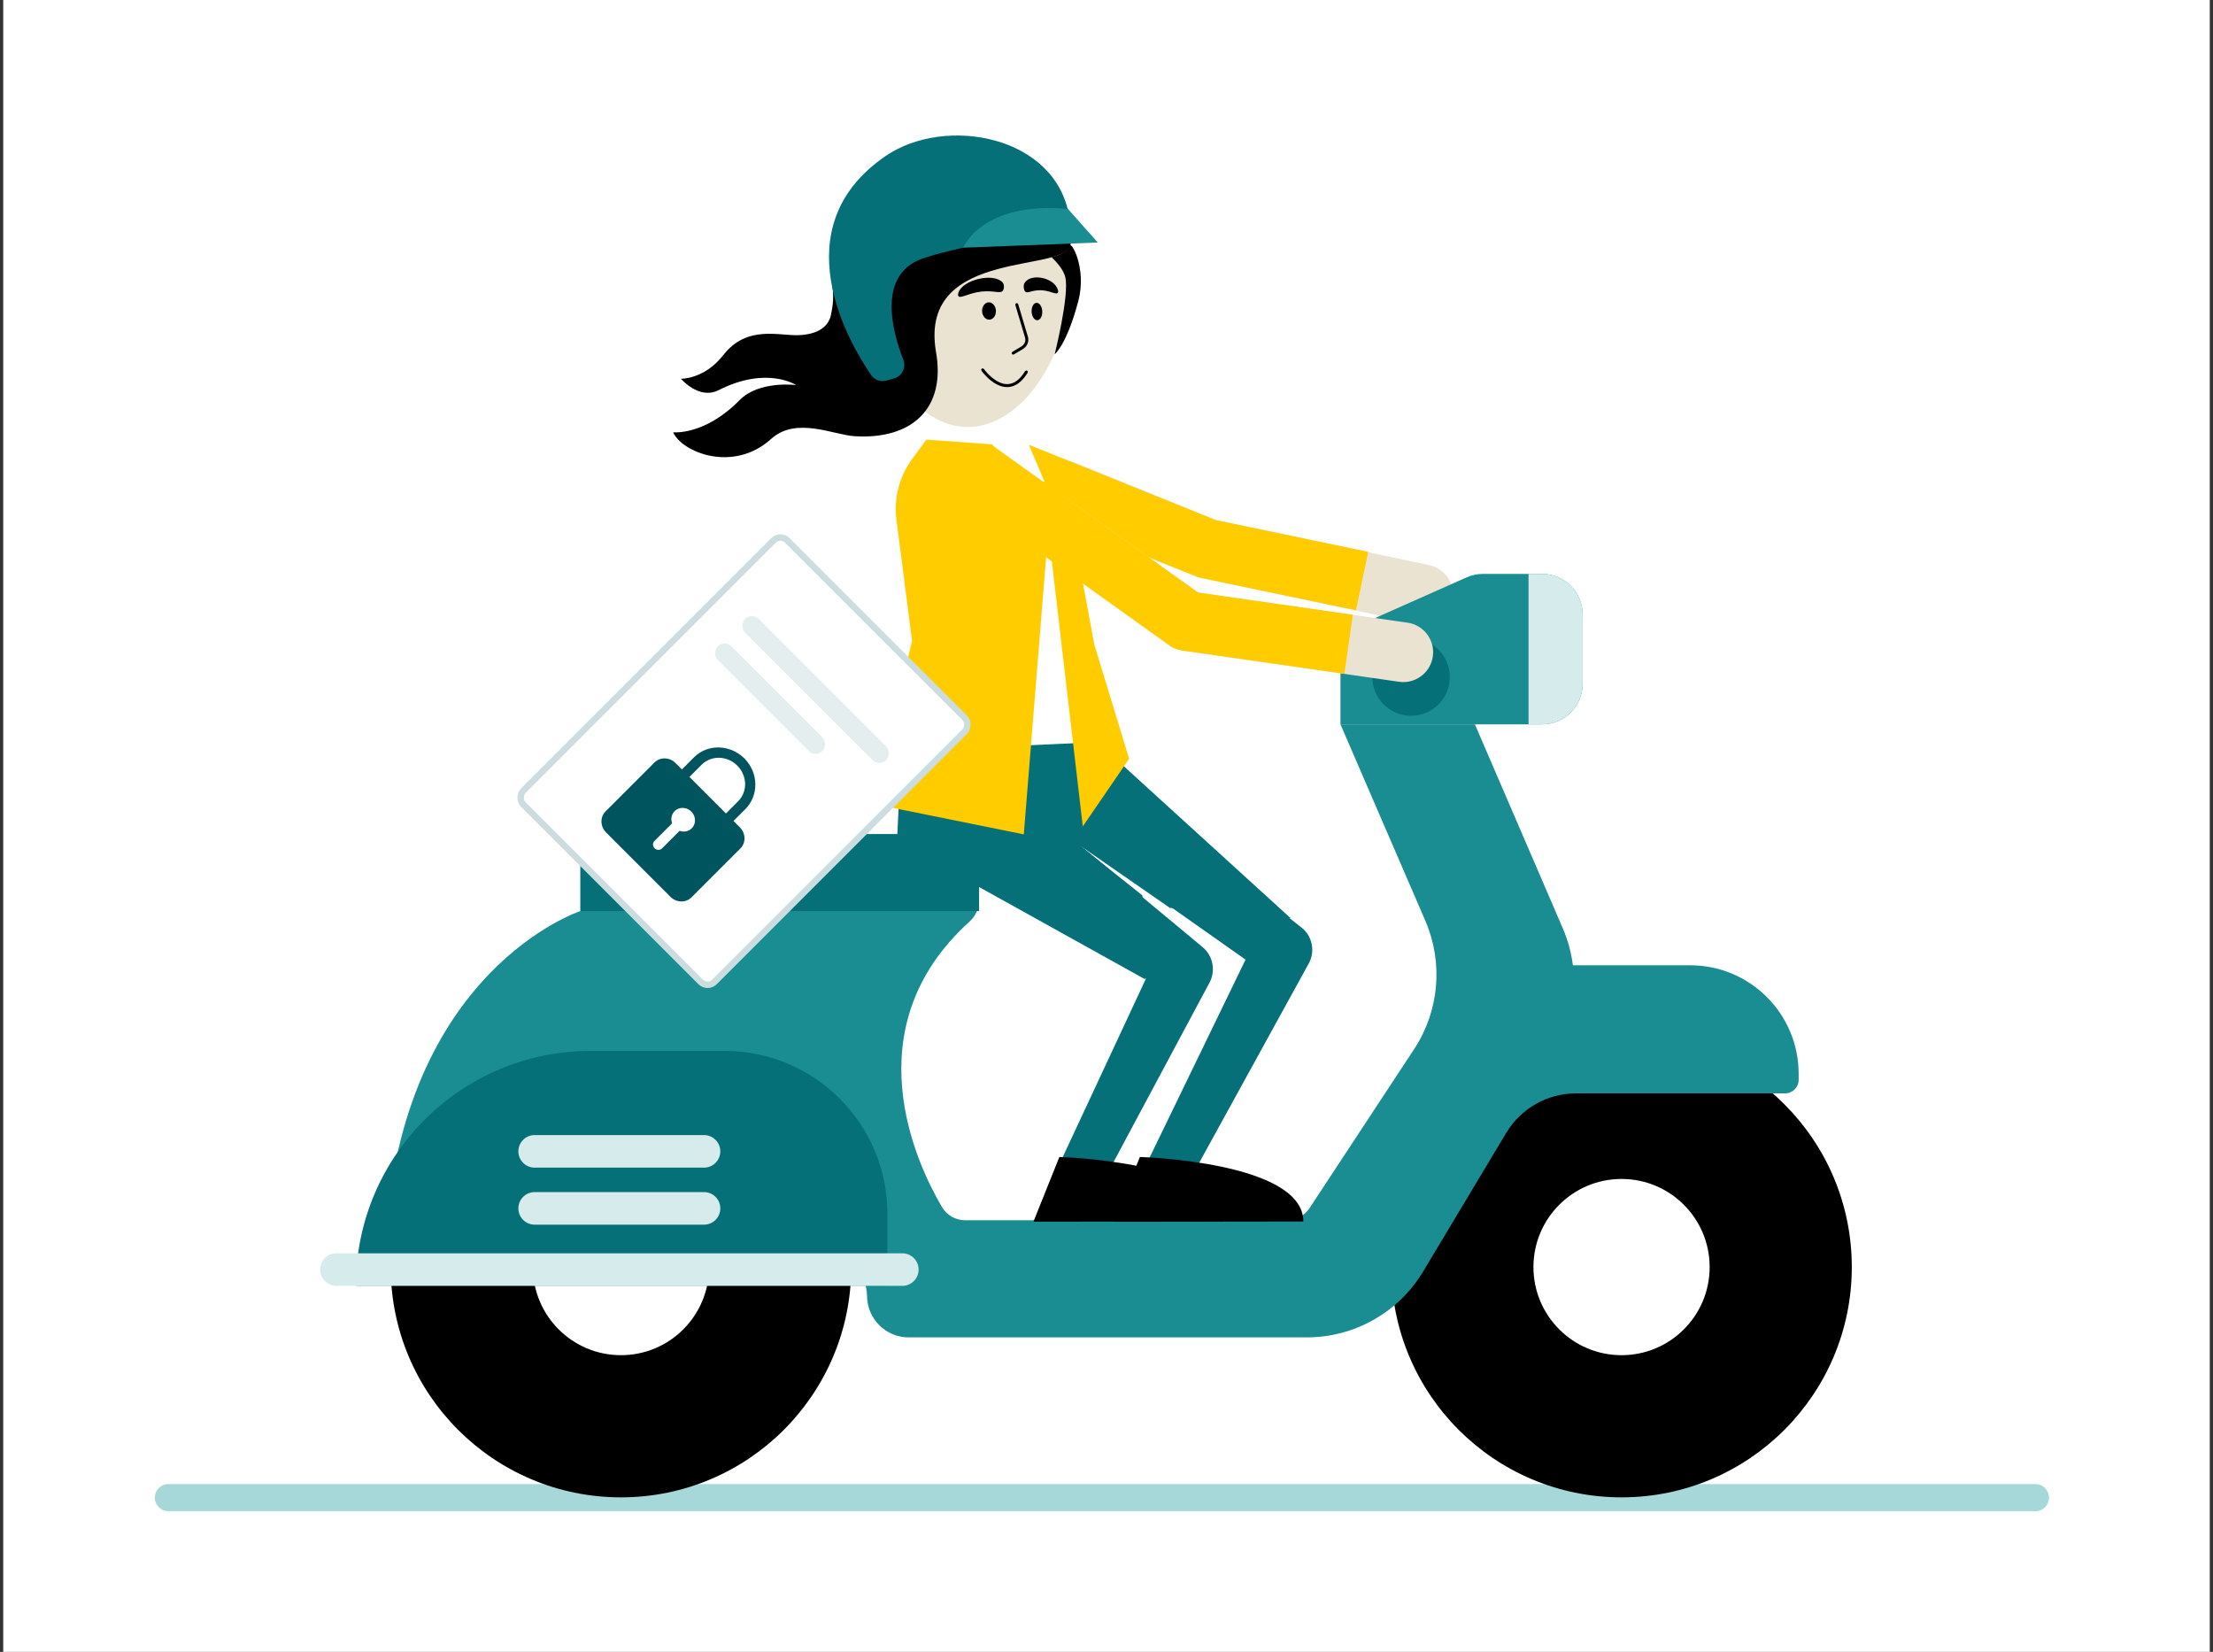 <svg width="343" height="256" viewBox="0 0 343 256" fill="none" xmlns="http://www.w3.org/2000/svg">
<rect x="0" y="0" width="343" height="256" fill="#333333" stroke="none"/>
<g clip-path="url(#clip0_1546_5900)">
<rect width="342" height="256" transform="translate(0.5)" fill="white"/>
<g clip-path="url(#clip1_1546_5900)">
<path d="M315.478 234.193H26.102C24.941 234.193 24 233.252 24 232.091C24 230.93 24.941 229.989 26.102 229.989H315.478C316.639 229.989 317.58 230.93 317.58 232.091C317.58 233.252 316.639 234.193 315.478 234.193Z" fill="#A6D8D9"/>
<path d="M220.569 96.725C220.252 96.725 219.931 96.693 219.609 96.625L186.115 89.556C185.844 89.499 185.579 89.418 185.324 89.314L163.104 80.254C160.739 79.291 159.604 76.592 160.568 74.227C161.532 71.862 164.231 70.727 166.596 71.691L188.431 80.593L221.519 87.576C224.018 88.103 225.616 90.556 225.089 93.055C224.629 95.232 222.708 96.725 220.569 96.725Z" fill="#EBE3D1"/>
<path d="M210.171 94.576L186.125 89.559C185.857 89.503 185.595 89.423 185.341 89.321L156.011 77.504L159.467 68.926L188.416 80.589L212.061 85.522L210.171 94.576Z" fill="#FFCC00"/>
<path d="M96.247 232.049C115.956 232.049 131.934 216.072 131.934 196.362C131.934 176.652 115.956 160.674 96.247 160.674C76.537 160.674 60.559 176.652 60.559 196.362C60.559 216.072 76.537 232.049 96.247 232.049Z" fill="black"/>
<path d="M96.247 210.017C103.789 210.017 109.902 203.904 109.902 196.362C109.902 188.82 103.789 182.706 96.247 182.706C88.705 182.706 82.591 188.82 82.591 196.362C82.591 203.904 88.705 210.017 96.247 210.017Z" fill="white"/>
<path d="M251.328 232.049C271.038 232.049 287.016 216.072 287.016 196.362C287.016 176.652 271.038 160.674 251.328 160.674C231.619 160.674 215.641 176.652 215.641 196.362C215.641 216.072 231.619 232.049 251.328 232.049Z" fill="black"/>
<path d="M251.328 210.017C258.87 210.017 264.984 203.904 264.984 196.362C264.984 188.82 258.87 182.706 251.328 182.706C243.787 182.706 237.673 188.82 237.673 196.362C237.673 203.904 243.787 210.017 251.328 210.017Z" fill="white"/>
<path d="M261.963 149.593H243.786C243.542 147.657 243.033 145.742 242.243 143.907L228.602 112.255H207.762L220.917 142.695C223.726 149.196 223.074 156.673 219.181 162.588L202.975 187.215C202.198 188.396 200.878 189.108 199.464 189.108L149.608 189.108C148.122 189.108 146.745 188.327 145.991 187.047C142.108 180.451 132.009 159.319 150.299 142.794C151.193 141.986 151.719 140.849 151.719 139.645V133.443C151.719 131.121 149.836 129.239 147.515 129.239H94.17C91.848 129.239 89.966 131.121 89.966 133.443V141.186C89.966 141.186 62.144 150.248 59.714 192.651V194.346H127.931C131.526 194.346 134.343 197.288 134.387 200.883C134.431 204.411 137.304 207.258 140.843 207.258H202.551C209.937 207.258 216.781 203.381 220.579 197.046L233.452 175.571C235.731 171.77 239.837 169.444 244.269 169.444H276.676C277.837 169.444 278.778 168.502 278.778 167.342V166.408C278.778 157.121 271.25 149.593 261.963 149.593Z" fill="#1A8D93"/>
<path d="M207.762 112.255V102.265C207.762 99.773 209.23 97.515 211.507 96.503L227.303 89.484C228.109 89.126 228.981 88.94 229.863 88.94H238.995C242.478 88.94 245.301 91.764 245.301 95.246V105.95C245.301 109.432 242.478 112.255 238.995 112.255H207.762Z" fill="#1A8D93"/>
<path d="M245.301 105.95V95.246C245.301 91.764 242.478 88.94 238.995 88.94H236.913V112.255H238.995C242.478 112.255 245.301 109.432 245.301 105.95Z" fill="#D6EBEB"/>
<path d="M218.707 110.926C222.025 110.926 224.716 108.236 224.716 104.917C224.716 101.599 222.025 98.908 218.707 98.908C215.388 98.908 212.698 101.599 212.698 104.917C212.698 108.236 215.388 110.926 218.707 110.926Z" fill="#067079"/>
<path d="M94.17 129.305H147.548C149.869 129.305 151.752 131.189 151.752 133.509V141.186H89.966V133.509C89.966 131.189 91.85 129.305 94.17 129.305Z" fill="#067079"/>
<path d="M91.548 162.863H112.317C126.238 162.863 137.54 174.165 137.54 188.086V199.249H55.162C55.162 179.167 71.466 162.863 91.548 162.863Z" fill="#067079"/>
<path d="M139.855 199.272H52.132C50.739 199.272 49.609 198.143 49.609 196.75C49.609 195.357 50.739 194.227 52.132 194.227H139.855C141.249 194.227 142.378 195.357 142.378 196.75C142.378 198.143 141.249 199.272 139.855 199.272Z" fill="#D6EBEB"/>
<path d="M109.121 180.951H82.866C81.473 180.951 80.344 179.821 80.344 178.428C80.344 177.035 81.473 175.906 82.866 175.906H109.121C110.514 175.906 111.643 177.035 111.643 178.428C111.643 179.821 110.514 180.951 109.121 180.951Z" fill="#D6EBEB"/>
<path d="M109.121 189.789H82.866C81.473 189.789 80.344 188.659 80.344 187.266C80.344 185.873 81.473 184.744 82.866 184.744H109.121C110.514 184.744 111.643 185.873 111.643 187.266C111.643 188.659 110.514 189.789 109.121 189.789Z" fill="#D6EBEB"/>
<path d="M146.745 68.36L153.797 68.862L158.156 72.118L159.414 68.81L164.85 81.632L169.014 115.059L148.878 115.98L149.303 94.411L146.745 68.36Z" fill="white"/>
<path d="M151.125 24.825C142.505 24.514 135.451 32.684 135.064 43.424C134.687 53.898 140.84 65.849 149.638 66.166C158.435 66.482 165.431 55.005 165.808 44.53C166.194 33.79 159.745 25.135 151.125 24.825Z" fill="#EBE3D1"/>
<path d="M128.836 48.593C129 47.549 129.44 46.15 128.787 42.885C150.364 28.754 165.633 33.37 165.939 37.588C166.301 42.594 142.429 37.95 145.041 54.349C146.71 63.347 141.287 68.163 132.434 67.598C129.149 67.389 123.389 64.522 119.526 68.018C113.655 73.33 105.698 70.103 104.335 66.993C104.335 66.993 109.193 67.54 114.633 62.007C117.664 58.924 123.394 59.677 123.394 59.677C123.394 59.677 118.868 56.663 111.371 60.469C108.342 62.007 105.547 58.698 105.547 58.698C105.547 58.698 109.166 58.8 112.117 55.017C115.752 50.357 120.658 52.05 123.766 51.941C126.772 51.837 128.52 50.602 128.836 48.593Z" fill="black"/>
<path d="M157.035 54.828C156.999 54.828 156.964 54.809 156.945 54.776C156.915 54.726 156.931 54.662 156.981 54.632L158.37 53.805C158.911 53.483 159.168 52.852 158.994 52.271L157.49 47.23C157.473 47.175 157.505 47.116 157.56 47.1C157.615 47.081 157.674 47.115 157.691 47.17L159.196 52.211C159.397 52.885 159.101 53.615 158.478 53.986L157.089 54.813C157.072 54.822 157.053 54.828 157.035 54.828Z" fill="black" stroke="black" stroke-width="0.25"/>
<path d="M154.359 48.139C154.398 48.881 153.949 49.507 153.357 49.537C152.766 49.567 152.256 48.991 152.218 48.249C152.18 47.508 152.628 46.882 153.22 46.852C153.811 46.821 154.321 47.398 154.359 48.139Z" fill="black"/>
<path d="M161.543 48.238C161.582 48.982 161.243 49.604 160.788 49.627C160.333 49.65 159.933 49.066 159.895 48.322C159.856 47.578 160.194 46.957 160.65 46.933C161.105 46.91 161.505 47.494 161.543 48.238Z" fill="black"/>
<path d="M158.776 43.897C158.589 44.23 158.657 44.824 158.838 45.109C159.163 45.619 159.816 44.947 161.302 44.976C162.763 45.004 163.842 45.82 163.994 45.303C164.042 45.139 163.97 44.932 163.931 44.821C163.272 42.97 159.685 42.281 158.776 43.897Z" fill="black"/>
<path d="M155.386 43.764C155.679 44.085 155.66 44.706 155.451 45.023C155.075 45.589 154.114 44.975 152.115 45.187C150.149 45.395 148.795 46.37 148.527 45.855C148.442 45.692 148.513 45.469 148.553 45.349C149.214 43.358 153.963 42.207 155.386 43.764Z" fill="black"/>
<path d="M139.702 116.399L139.026 130.393L177.5 151.775L177.065 138.762L167.293 130.974L181.322 140.697L200.042 142.293L170.082 115.01L139.702 116.399Z" fill="#067079"/>
<path d="M173.07 121.268L201.525 143.585L201.708 143.729C203.43 145.079 203.872 147.456 202.849 149.312L184.266 183.107L177.957 179.845L194.784 145.143L196.107 150.87L166.547 130.038L173.07 121.268Z" fill="#067079"/>
<path d="M158.381 123.496L186.206 146.621L186.388 146.772C188.039 148.144 188.441 150.462 187.465 152.284L169.446 185.967L163.094 182.79L179.241 148.17L180.5 153.832L151.598 132.067L158.381 123.496Z" fill="#067079"/>
<path d="M202.009 189.298C202.009 179.997 176.673 179.303 176.673 179.303L172.654 189.33L202.009 189.298Z" fill="black"/>
<path d="M189.529 189.298C189.529 179.997 164.193 179.303 164.193 179.303L160.174 189.33L189.529 189.298Z" fill="black"/>
<path d="M217.507 105.703C217.288 105.703 217.065 105.688 216.842 105.656L183.258 100.818C182.525 100.713 181.829 100.433 181.227 100.003L156.922 82.623C154.845 81.137 154.365 78.249 155.85 76.171C157.336 74.094 160.224 73.614 162.302 75.1L185.691 91.825L218.161 96.502C220.688 96.866 222.442 99.21 222.078 101.738C221.746 104.042 219.769 105.703 217.507 105.703Z" fill="#EBE3D1"/>
<path d="M208.367 104.422L183.26 100.819C182.527 100.713 181.83 100.433 181.227 100.003L148.35 76.493L153.729 68.97L185.69 91.824L209.681 95.267L208.367 104.422Z" fill="#FFCC00"/>
<path d="M165.729 33.597C163.697 20.971 146.512 17.855 137.285 24.164C121.038 35.272 131.637 53.197 135.006 58.104C135.535 58.874 136.491 59.225 137.391 58.975L138.562 58.65C139.808 58.304 140.483 56.959 140.011 55.755C138.313 51.424 135.697 42.083 143.597 39.873C145.121 39.366 146.464 39.039 149.281 38.386C160.141 35.193 165.729 33.597 165.729 33.597Z" fill="#067079"/>
<path d="M149.281 38.386C149.281 38.386 152.232 31.13 165.535 32.388L170.155 37.588L149.281 38.386Z" fill="#1A8D93"/>
<path d="M156.099 59.865C154.004 59.865 152.289 57.477 152.216 57.374C152.183 57.327 152.194 57.261 152.241 57.227C152.288 57.194 152.354 57.205 152.388 57.252C152.405 57.277 154.156 59.716 156.182 59.654C157.224 59.619 158.17 58.924 158.991 57.588C159.021 57.538 159.086 57.523 159.136 57.553C159.185 57.584 159.2 57.649 159.17 57.698C158.309 59.099 157.306 59.827 156.188 59.863C156.158 59.865 156.128 59.865 156.099 59.865Z" fill="black" stroke="black" stroke-width="0.25"/>
<path d="M153.797 68.862L162.359 83.664L158.682 129.305L135.243 124.562L141.365 99.337L138.942 80.562C138.51 77.213 139.388 73.827 141.394 71.111L143.59 68.136L153.797 68.862Z" fill="#FFCC00"/>
<path d="M167.825 128.071L175.009 117.584L169.615 99.918L165.032 75.102L161.585 74.63L167.825 128.071Z" fill="#FFCC00"/>
<path d="M163.468 54.9C163.468 54.9 165.785 45.708 165.111 42.948C164.726 41.375 162.979 39.872 162.979 39.872C162.979 39.872 165.181 39.348 165.666 38.396C165.716 38.296 165.789 38.23 165.797 38.156C165.902 37.107 168.495 41.462 167.138 46.617C165.332 53.479 163.468 54.9 163.468 54.9Z" fill="black"/>
<rect x="120.958" y="82.681" width="41.908" height="57.874" rx="1.5" transform="rotate(45 120.958 82.681)" fill="white" stroke="#CCDDDF"/>
<rect x="116.534" y="94.868" width="30.934" height="2.994" rx="1.497" transform="rotate(45 116.534 94.868)" fill="#E5EEEF"/>
<rect x="112.3" y="99.101" width="22.951" height="2.994" rx="1.497" transform="rotate(45 112.3 99.101)" fill="#E5EEEF"/>
<path d="M114.682 128.231L113.682 127.231L115.528 125.384C117.612 123.3 117.596 119.819 115.435 117.595C114.912 117.061 114.293 116.63 113.614 116.328C112.936 116.026 112.211 115.859 111.481 115.835C110.752 115.812 110.032 115.933 109.364 116.191C108.696 116.45 108.093 116.841 107.588 117.342L105.69 119.24L104.692 118.241C104.25 117.802 103.66 117.546 103.051 117.53C102.443 117.515 101.865 117.741 101.445 118.159L93.851 125.752C93.433 126.173 93.207 126.75 93.223 127.359C93.239 127.967 93.494 128.557 93.934 129L103.924 138.99C104.366 139.429 104.956 139.685 105.564 139.7C106.173 139.716 106.75 139.49 107.171 139.072L114.764 131.478C115.182 131.058 115.408 130.48 115.393 129.872C115.377 129.264 115.122 128.674 114.682 128.231ZM105.334 128.756L102.614 131.476C102.471 131.621 102.276 131.703 102.067 131.706C101.858 131.709 101.652 131.632 101.491 131.492C101.408 131.416 101.341 131.326 101.294 131.226C101.246 131.125 101.219 131.017 101.213 130.908C101.208 130.799 101.225 130.692 101.263 130.592C101.301 130.491 101.359 130.401 101.434 130.326L104.17 127.59C104.025 127.194 104.016 126.768 104.145 126.381C104.273 125.994 104.531 125.668 104.877 125.458C105.223 125.247 105.636 125.164 106.049 125.221C106.462 125.278 106.851 125.473 107.151 125.774C107.452 126.074 107.647 126.463 107.704 126.876C107.761 127.289 107.678 127.702 107.467 128.048C107.257 128.394 106.931 128.652 106.544 128.78C106.157 128.909 105.731 128.9 105.336 128.755L105.334 128.756ZM112.518 126.067L106.856 120.405L108.754 118.507C109.467 117.793 110.449 117.408 111.484 117.434C112.519 117.46 113.523 117.897 114.273 118.647C115.024 119.398 115.46 120.401 115.487 121.436C115.513 122.471 115.127 123.454 114.414 124.167L112.518 126.067Z" fill="#00545E"/>
</g>
</g>
<defs>
<clipPath id="clip0_1546_5900">
<rect width="342" height="256" fill="white" transform="translate(0.5)"/>
</clipPath>
<clipPath id="clip1_1546_5900">
<rect width="293.58" height="213.193" fill="white" transform="translate(24 21)"/>
</clipPath>
</defs>
</svg>
